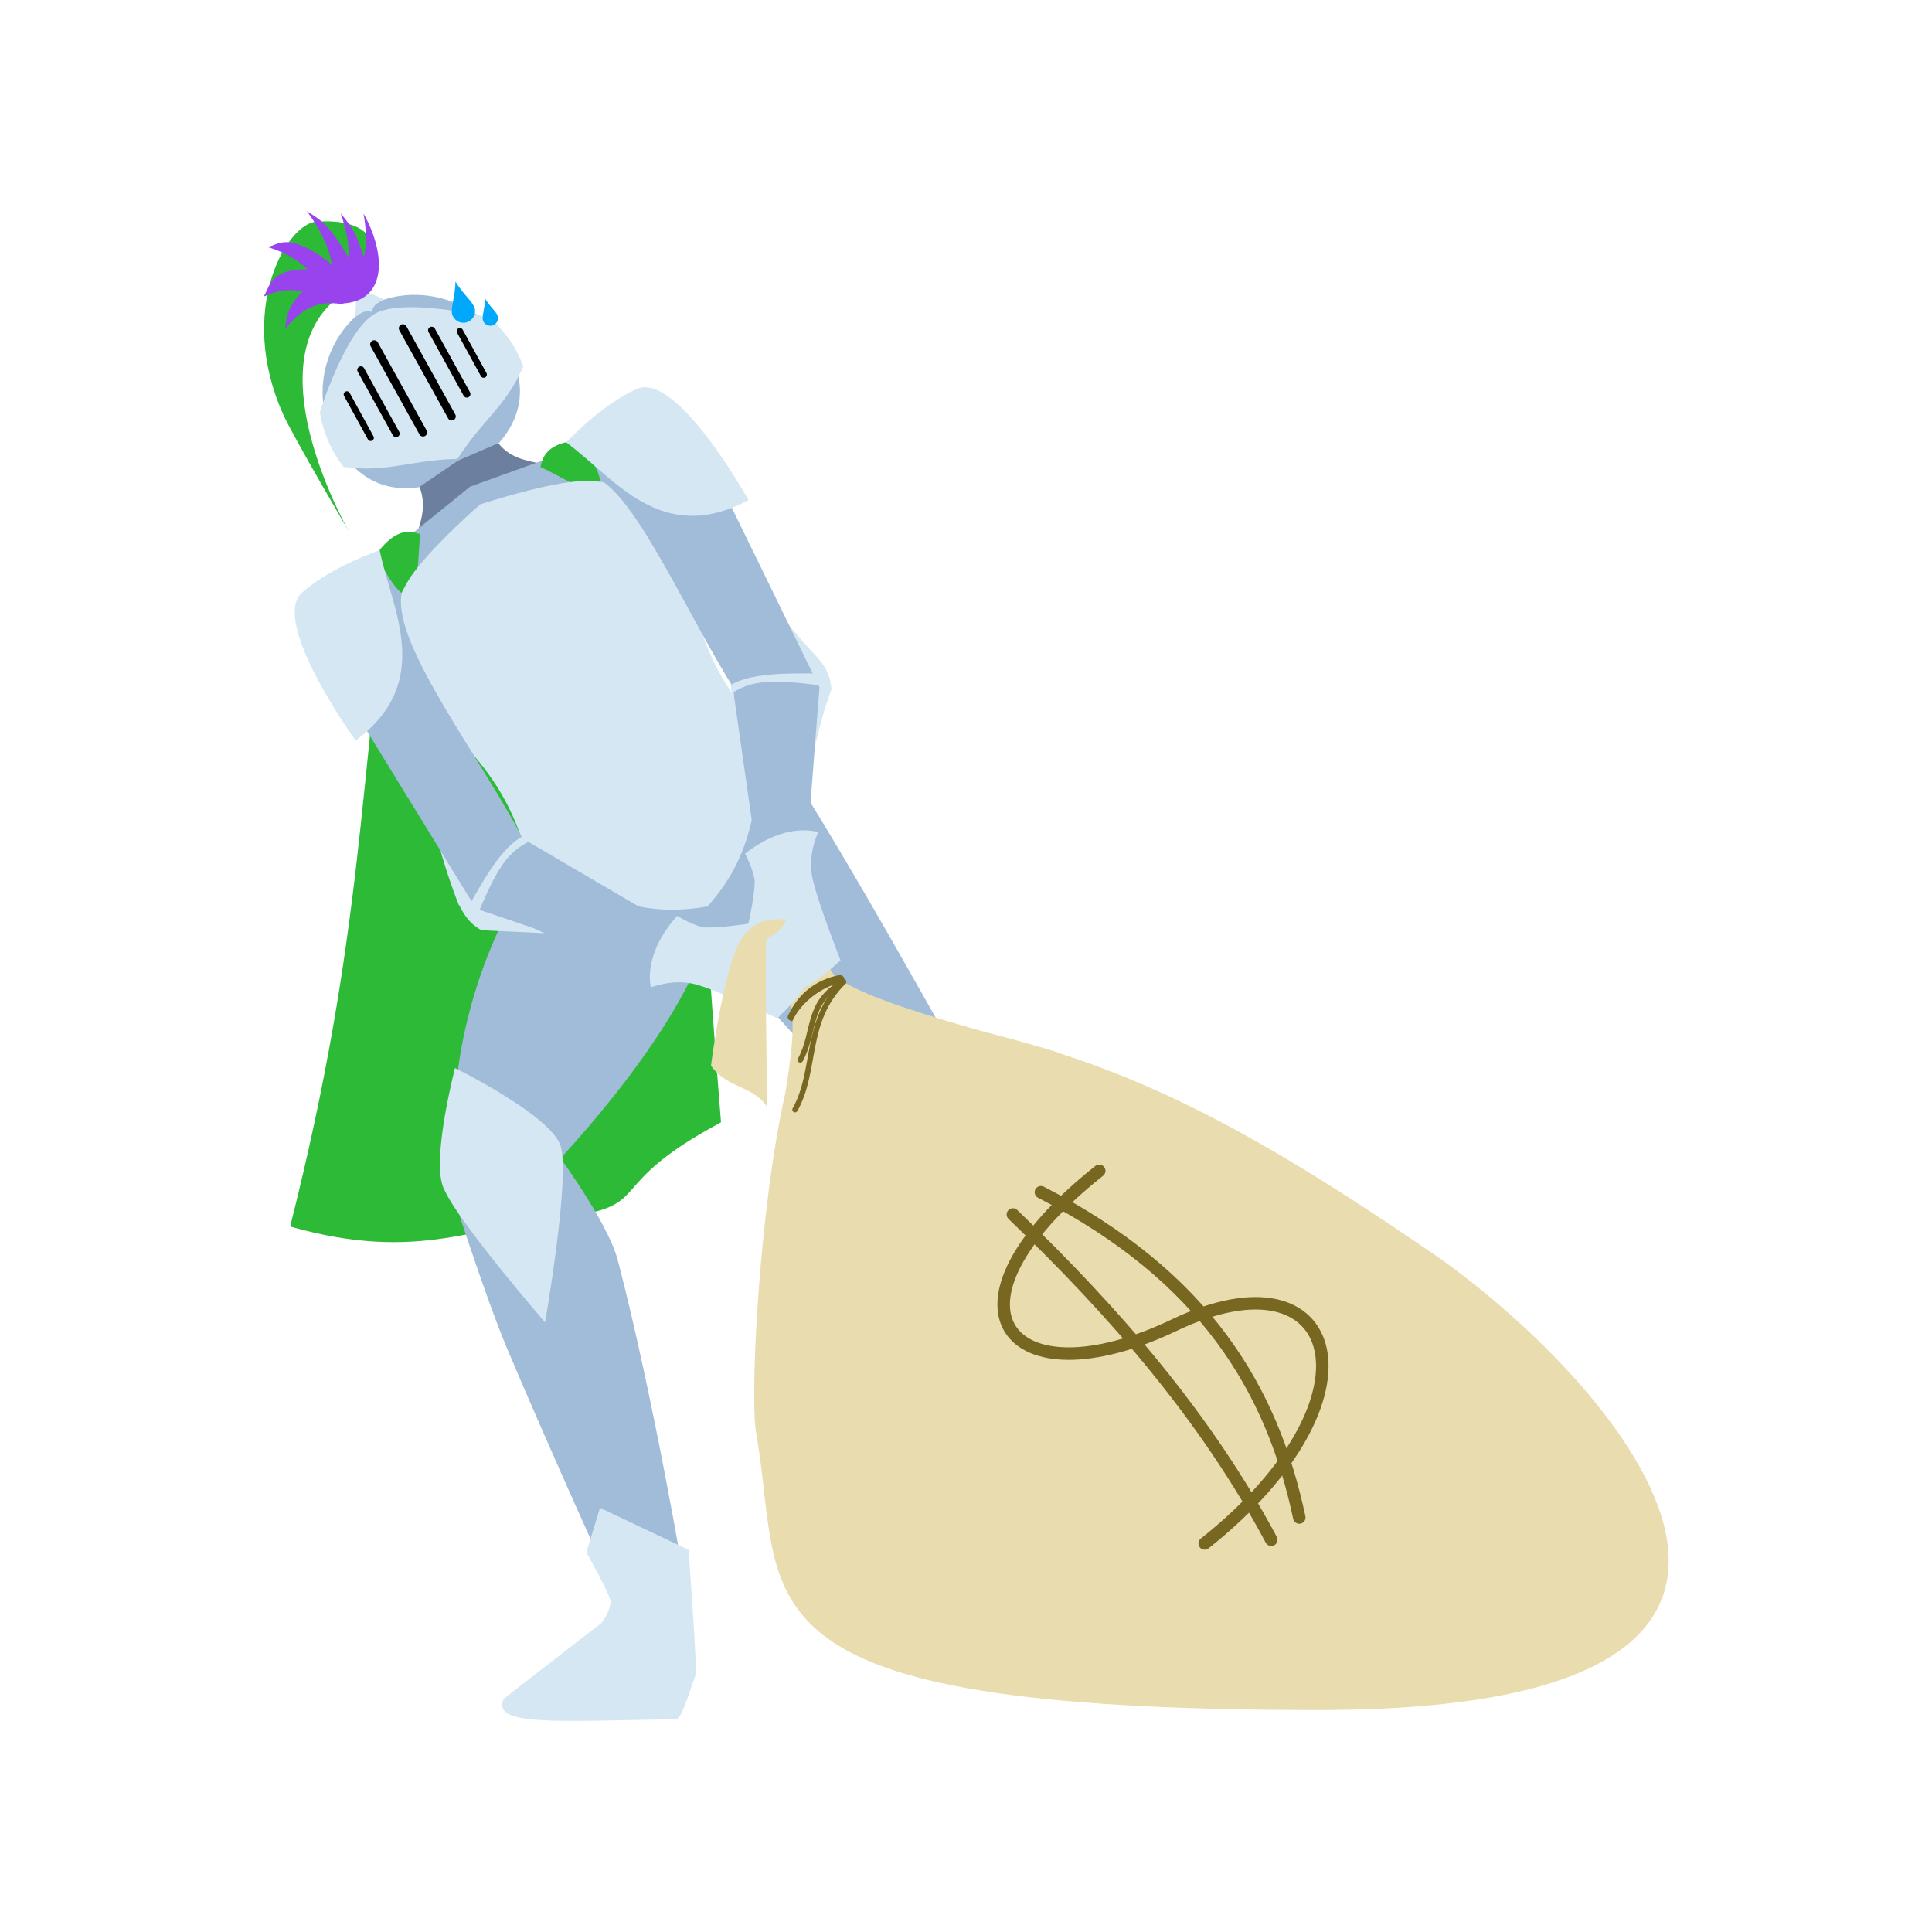 <?xml version="1.0" encoding="UTF-8" standalone="no"?> <svg xmlns:inkscape="http://www.inkscape.org/namespaces/inkscape" xmlns:sodipodi="http://sodipodi.sourceforge.net/DTD/sodipodi-0.dtd" xmlns="http://www.w3.org/2000/svg" xmlns:svg="http://www.w3.org/2000/svg" width="750" height="750" viewBox="0 0 198.438 198.438" version="1.1" id="svg1"><defs id="defs1"></defs><g id="layer1" transform="translate(2.169,-1.718)"><path style="fill:#2cba37;stroke:none;stroke-width:0.256px;stroke-linecap:butt;stroke-linejoin:miter;stroke-opacity:1" d="M 38.118,58.15 C 34.708,81.187 35.268,97.548 27.631,127.694 c 13.423,3.825 19.353,-0.284 28.456,-0.992 l -5.331,-63.979 z m 24.025,-2.568 c 8.202,21.796 6.923,26.89 9.744,61.412 -12.311,6.575 -6.752,8.475 -15.8,9.708 L 50.756,62.723 Z" id="path27-4"></path><g id="g33" transform="matrix(1.086,-0.52,0.52,1.086,-89.052,26.242)" style="display:inline"><path style="fill:#a1bcd9;stroke:none;stroke-width:0.212px;stroke-linecap:butt;stroke-linejoin:miter;stroke-opacity:1" d="m 101.352,93.176 c 0,0 4.68,5.831 5.019,8.599 1.408,11.501 2.622,33.943 2.622,33.943 l -7.717,1.092 -7.733,-26.37 -0.838,-6.467 z" id="path12"></path><path style="fill:#a1bcd9;stroke:none;stroke-width:0.212px;stroke-linecap:butt;stroke-linejoin:miter;stroke-opacity:1" d="m 100.854,135.047 7.792,0.178 c 0,0 -0.003,8.192 -0.375,12.265 -0.752,8.235 -3.748,24.523 -3.748,24.523 l -4.73,-0.004 c 0,0 -0.349,-17.959 -0.873,-28.094 -0.148,-2.858 1.935,-8.868 1.935,-8.868 z" id="path10"></path><path style="fill:#d4e7f2;stroke-width:0.609;stroke-linecap:round" d="m 105.78,127.49 c 0,0 -5.412,5.199 -5.45,7.483 -0.038,2.263 4.82,11.589 4.82,11.589 0,0 3.944,-9.142 3.982,-11.427 0.038,-2.263 -3.352,-7.645 -3.352,-7.645 z" id="path11"></path><path style="fill:#d4e7f2;stroke:none;stroke-width:0.212px;stroke-linecap:butt;stroke-linejoin:miter;stroke-opacity:1" d="m 104.884,170.567 1.012,-2.286 c -2.691,0.243 -4.27,3.188 -6.712,1.604 0,0 0.3,0.821 0.376,1.159 1.212,5.366 -0.115,5.867 -0.893,7.566 0.66,0.63 1.789,1.345 3.119,2.069 4.09,2.223 6.915,3.245 7.101,3.316 0,0 0.646,-0.814 0.604,-1.245 -0.042,-0.431 -3.689,-5.803 -3.689,-5.803 -1.658,-3.657 -0.919,-6.381 -0.919,-6.381 z" id="path39"></path></g><g id="g34" transform="matrix(1.204,0,0,1.204,-42.135,-31.271)" style="display:inline"><path style="fill:#a1bcd9;stroke:none;stroke-width:0.212px;stroke-linecap:butt;stroke-linejoin:miter;stroke-opacity:1" d="m 85.61,93.47 c 0,0 -5.064,5.123 -6.621,7.436 -6.748,10.029 -6.945,20.147 -6.945,20.147 l 6.893,7.334 c 0,0 10.038,-9.932 13.932,-19.097 0.678,-1.595 1.061,-5.089 1.061,-5.089 z" id="path5"></path><path style="fill:#a1bcd9;stroke:none;stroke-width:0.256px;stroke-linecap:butt;stroke-linejoin:miter;stroke-opacity:1" d="m 80.433,125.402 -8.895,3.048 c 0,0 2.992,9.419 4.906,13.968 3.87,9.196 9.795,22.162 9.795,22.162 l 5.439,-1.73 c 0,0 -2.689,-16.109 -5.784,-27.955 -0.873,-3.341 -5.461,-9.492 -5.461,-9.492 z" id="path24-5"></path><path style="fill:#d4e7f2;stroke-width:0.735;stroke-linecap:round" d="m 72.011,118.509 c 0,0 8.121,4.004 8.998,6.617 0.87,2.589 -1.314,15.086 -1.314,15.086 0,0 -7.871,-9.075 -8.749,-11.688 -0.87,-2.589 1.065,-10.015 1.065,-10.015 z" id="rect24-2"></path><path style="fill:#d4e7f2;stroke:none;stroke-width:0.256px;stroke-linecap:butt;stroke-linejoin:miter;stroke-opacity:1" d="m 83.216,159.824 1.164,-3.795 7.555,3.583 c 0,0 0.745,10.255 0.61,10.65 -1.084,3.169 -1.34,3.779 -1.716,3.797 -10.501,0.186 -15.733,0.581 -14.656,-1.748 l 8.317,-6.446 c 0,0 0.671,-0.77 0.802,-1.793 0.059,-0.459 -2.076,-4.249 -2.076,-4.249 z" id="path25-7"></path></g><g id="g1" transform="matrix(1.051,-0.588,0.588,1.051,-114.256,73.168)"><path id="path1-1" style="fill:#a1bcd9;stroke-width:1.062;stroke-linecap:round" d="m 125.202,31.831 c -4.169,-0.008 -8.481,3.628 -8.454,8.844 0.027,5.202 3.647,7.344 8.263,7.344 z m 2.1e-4,0 c 4.19,0.168 8.218,4.035 8.263,8.844 0.049,5.202 -3.838,7.344 -8.454,7.344 z"></path><path id="path2-4" style="fill:#d4e7f2;stroke-width:1.822;stroke-linecap:round" d="m 125.043,32.629 c -2.888,0 -8.186,5.016 -8.197,5.022 -0.424,1.094 -0.642,2.339 -0.642,3.518 3e-5,0.526 0.043,1.051 0.13,1.57 3.074,2.296 5.136,2.2 8.793,4.132 z m 2.1e-4,0 c 2.888,0 8.314,5.016 8.326,5.022 0.424,1.094 0.642,2.339 0.642,3.518 -3e-5,0.526 -0.043,1.051 -0.13,1.57 -3.074,2.296 -5.098,2.2 -8.755,4.132 z"></path><path id="path3-2" style="fill:#d4e7f2;stroke:none;stroke-width:0.212px;stroke-linecap:butt;stroke-linejoin:miter;stroke-opacity:1" d="m 124.218,30.778 c -0.424,0.695 -0.25,0.45 -0.769,1.26 0.666,-0.033 0.93,-0.108 1.427,0.313 l -0.046,-1.573 z m 1.223,0 c 0.492,0.736 0.342,0.371 0.861,1.182 -0.666,-0.033 -0.984,-0.072 -1.426,0.391 l -0.046,-1.573 z"></path><g id="g2"><path style="baseline-shift:baseline;display:inline;overflow:visible;vector-effect:none;stroke-width:0.803;stroke-linecap:round;enable-background:accumulate;stop-color:#000000" d="m 123.707,34.532 c -0.193,-4.9e-4 -0.349,0.156 -0.348,0.348 l -0.035,8.59 c 3.8e-4,0.192 0.156,0.347 0.348,0.347 0.191,-3.83e-4 0.346,-0.155 0.347,-0.347 l 0.035,-8.59 c 4.9e-4,-0.192 -0.155,-0.348 -0.347,-0.348 z m 2.8,0 c -0.192,3.84e-4 -0.347,0.156 -0.347,0.348 l -0.035,8.59 c 3.8e-4,0.191 0.155,0.346 0.347,0.347 0.191,-3.77e-4 0.346,-0.155 0.347,-0.347 l 0.035,-8.59 c 4.9e-4,-0.192 -0.155,-0.348 -0.347,-0.348 z" id="path6-3"></path><path style="baseline-shift:baseline;display:inline;overflow:visible;vector-effect:none;stroke-width:0.803;stroke-linecap:round;enable-background:accumulate;stop-color:#000000" d="m 121.648,35.92 c -0.17,4.27e-4 -0.307,0.138 -0.307,0.307 l -0.035,6.203 c -4.4e-4,0.17 0.137,0.309 0.307,0.309 0.171,4.35e-4 0.309,-0.138 0.309,-0.309 l 0.035,-6.203 c -4.3e-4,-0.17 -0.139,-0.308 -0.309,-0.307 z m 6.917,0 c -0.17,4.27e-4 -0.307,0.138 -0.307,0.307 l -0.035,6.203 c -4.4e-4,0.17 0.137,0.309 0.307,0.309 0.171,4.35e-4 0.309,-0.138 0.309,-0.309 l 0.035,-6.203 c -4.3e-4,-0.17 -0.139,-0.308 -0.309,-0.307 z" id="path7-2"></path><path style="baseline-shift:baseline;display:inline;overflow:visible;vector-effect:none;stroke-width:0.803;stroke-linecap:round;enable-background:accumulate;stop-color:#000000" d="m 119.585,37.198 c -0.15,6.8e-5 -0.271,0.122 -0.271,0.271 l -0.035,4.22 c 6e-5,0.15 0.122,0.271 0.271,0.271 0.15,-6.2e-5 0.271,-0.122 0.271,-0.271 l 0.035,-4.22 c -6e-5,-0.15 -0.122,-0.271 -0.271,-0.271 z m 11.044,0 c -0.15,6.2e-5 -0.271,0.122 -0.271,0.271 l -0.035,4.22 c 6e-5,0.15 0.122,0.271 0.271,0.271 0.15,-6.8e-5 0.271,-0.122 0.271,-0.271 l 0.035,-4.22 c -6e-5,-0.15 -0.122,-0.271 -0.271,-0.271 z" id="path8-2"></path></g><path style="fill:#2cba37;stroke:none;stroke-width:0.212px;stroke-linecap:butt;stroke-linejoin:miter;stroke-opacity:1" d="m 123.913,30.778 c -0.782,-0.246 -0.512,-1.074 -1.531,-0.779 -8.59,1.986 -8.351,17.879 -8.351,17.879 0,0 -0.202,-9.445 -0.021,-11.527 0.844,-9.748 8.192,-14.115 10.515,-13.007 6.642,3.168 1.355,7.138 0.611,7.434 -0.379,0.151 -0.834,0.122 -1.223,0 z" id="path13-1"></path><path id="path9-5" style="fill:#9943ef;stroke:none;stroke-width:0.152px;stroke-linecap:butt;stroke-linejoin:miter;stroke-opacity:1" d="m 124.235,22.146 c 0.323,2.496 0.01,3.993 -0.376,5.115 -0.077,-0.318 -0.215,-0.686 -0.436,-1.122 -1.621,-3.192 -2.687,-2.653 -3.6,-2.947 1.16,1.207 1.724,2.326 2.044,3.325 -0.07,-0.043 -0.145,-0.085 -0.225,-0.127 -2.65,-1.393 -3.311,-0.127 -4.187,0.333 1.501,0.109 2.439,0.629 3.119,1.233 -1.95,0.566 -2.276,1.348 -2.891,2.092 3.66,-1.578 5.062,0.584 5.441,0.504 3.282,1.565 5.227,-1.748 5.233,-5.855 -0.58,1.673 -1.212,2.642 -1.818,3.279 0.579,-2.41 0.272,-3.182 0.127,-4.255 -0.309,1.756 -0.766,2.871 -1.25,3.662 -0.075,-3.641 -0.669,-4.198 -1.181,-5.237 z"></path></g><path style="display:inline;fill:#6d7f9e;stroke:none;stroke-width:0.256px;stroke-linecap:butt;stroke-linejoin:miter;stroke-opacity:1" d="m 40.923,51.724 c 0.774,2.056 0.075,3.637 -0.347,5.132 l 6.609,-3.699 -2.318,-4.118 z m 8.09,-4.489 c 1.348,1.735 3.285,1.802 4.78,2.223 l -6.609,3.699 -2.318,-4.118 z" id="path18-6"></path><path style="display:inline;fill:#a1bcd9;stroke:none;stroke-width:0.256px;stroke-linecap:butt;stroke-linejoin:miter;stroke-opacity:1" d="m 46.116,51.701 -9.352,7.573 1.807,8.781 14.108,19.484 16.113,4.222 z m 0,0 11.731,-4.228 6.54,6.132 9.23,22.214 -4.826,15.942 z" id="path17-8"></path><path style="display:inline;fill:#2cba37;stroke:none;stroke-width:0.256px;stroke-linecap:butt;stroke-linejoin:miter;stroke-opacity:1" d="m 41.004,56.585 c -0.386,2.935 0.103,10.855 -4.24,2.689 l -0.136,-0.831 c 2.08,-2.692 3.458,-2.127 4.376,-1.858 z m 12.334,-6.904 c 2.704,1.205 9.199,5.764 4.509,-2.208 l -0.637,-0.55 c -3.382,0.365 -3.622,1.835 -3.872,2.759 z" id="path26-5"></path><path style="display:inline;fill:#d4e7f2;stroke:none;stroke-width:0.256px;stroke-linecap:butt;stroke-linejoin:miter;stroke-opacity:1" d="m 47.148,53.524 23.358,41.299 c -6.022,1.04 -10.023,-0.324 -18.424,-4.426 0,0 -0.62,-3.763 -3.161,-7.82 -2.344,-3.743 -6.481,-7.676 -9.609,-10.54 -2.905,-2.661 -1.29,-8.458 1.081,-11.604 2.29,-3.037 6.755,-6.91 6.755,-6.91 z m 0,0 23.358,41.299 c 4.036,-4.589 4.965,-8.713 5.861,-18.018 0,0 -2.985,-2.604 -5.115,-6.891 -1.965,-3.955 -3.051,-9.431 -3.857,-13.595 -0.749,-3.868 -6.535,-5.522 -10.456,-5.146 -3.786,0.364 -9.791,2.351 -9.791,2.351 z" id="path15-7"></path><path style="fill:#e9ddaf;fill-opacity:1;stroke:none;stroke-width:0.319px;stroke-linecap:butt;stroke-linejoin:miter;stroke-opacity:1" d="m 78.511,113.912 c 0.487,-3.278 1.062,-6.631 0.498,-9.008 l -0.131,-3.27 4.238,-0.399 c 0.838,3.091 22.042,7.924 23.623,8.688 z" id="path4"></path><g id="g31" transform="matrix(1.051,-0.588,0.588,1.051,-91.087,36.744)"><path style="fill:#d4e7f2;stroke:none;stroke-width:0.367px;stroke-linecap:butt;stroke-linejoin:miter;stroke-opacity:1" d="m 78.996,68.116 2.829,5.569 0.619,0.851 0.134,5.41 c 0,0 0.652,-2.96 1.352,-4.652 -0.07,-1.567 -0.958,-2.461 -1.174,-2.731 -2.11,-2.225 -3.76,-4.448 -3.76,-4.448 z" id="path45-1" transform="rotate(29.236,56.962,139.375)"></path><path style="fill:#a1bcd9;stroke:none;stroke-width:0.242px;stroke-linecap:butt;stroke-linejoin:miter;stroke-opacity:1" d="m 112.035,77.6 -1.029,18.352 -6.399,-3.183 c -0.43,-7.126 0.683,-18.173 -1.289,-21.379 l 5.018,3.475 z" id="path23"></path><path style="fill:#a1bcd9;stroke:none;stroke-width:0.255px;stroke-linecap:butt;stroke-linejoin:miter;stroke-opacity:1" d="m 111.005,95.952 -9.839,14.777 -3.176,-1.374 6.531,-16.931 4.546,-1.426 z" id="path28"></path><path style="fill:#d4e7f2;stroke:none;stroke-width:0.212px;stroke-linecap:butt;stroke-linejoin:miter;stroke-opacity:1" d="m 113.521,79.056 c -8.481,-0.157 -9.07,-7.288 -11.159,-11.876 0,0 4.14,-1.367 7.48,-1.044 3.737,0.362 3.679,12.92 3.679,12.92 z" id="path14"></path><path style="fill:#d4e7f2;stroke:none;stroke-width:0.286px;stroke-linecap:butt;stroke-linejoin:miter;stroke-opacity:1" d="m 82.586,73.903 c -2.777,-0.025 -5.577,-0.002 -7.238,0.985 l 0.08,0.704 c 1.47,-0.912 2.723,-1.298 7.422,-0.687 z" id="path20-6" transform="rotate(29.236,56.962,139.375)"></path><path style="display:inline;fill:#d4e7f2;stroke:none;stroke-width:0.469px;stroke-linecap:butt;stroke-linejoin:miter;stroke-opacity:1" d="m 78.098,101.132 c 0,0 2.253,0.023 3.314,-0.375 1.305,-0.488 3.303,-2.393 3.303,-2.393 0,0 -2.083,-5.277 -2.435,-7.199 -0.352,-1.922 0.53,-3.738 0.53,-3.738 -1.635,-0.409 -3.864,-0.022 -6.24,1.843 0,0 0.866,1.675 0.823,2.514 -0.117,2.286 -1.176,6.077 -1.176,6.077 l 1.289,1.194 z" id="path2" transform="rotate(29.236,56.962,139.375)"></path></g><g id="g32" transform="matrix(1.051,-0.588,0.588,1.051,-91.087,36.744)"><path style="fill:#d4e7f2;stroke:none;stroke-width:0.367px;stroke-linecap:butt;stroke-linejoin:miter;stroke-opacity:1" d="m 76.301,91.083 0.944,6.174 -0.008,1.053 3.043,4.475 c 0,0 -2.986,-1.859 -4.54,-2.826 -0.856,-1.315 -0.554,-2.611 -0.637,-2.904 0.419,-3.037 1.197,-5.973 1.197,-5.973 z" id="path45"></path><path style="fill:#a1bcd9;stroke:none;stroke-width:0.217px;stroke-linecap:butt;stroke-linejoin:miter;stroke-opacity:1" d="m 75.487,79.847 0.729,17.896 6.371,-2.131 c 0.415,-8.022 -1.684,-20.626 1.246,-24.065 l -5.256,2.23 z" id="path19-5"></path><path style="fill:#a1bcd9;stroke:none;stroke-width:0.248px;stroke-linecap:butt;stroke-linejoin:miter;stroke-opacity:1" d="m 76.22,98.111 12.756,14.168 2.653,-2.087 -8.768,-14.935 -5.712,-2.674 z" id="path19-2-1"></path><path style="fill:#d4e7f2;stroke:none;stroke-width:0.286px;stroke-linecap:butt;stroke-linejoin:miter;stroke-opacity:1" d="m 75.902,97.564 c 2.368,-1.452 4.779,-2.874 6.712,-2.884 l 0.294,0.645 c -1.73,-0.024 -3.002,0.29 -6.715,3.234 z" id="path20"></path><path style="fill:#d4e7f2;stroke:none;stroke-width:0.212px;stroke-linecap:butt;stroke-linejoin:miter;stroke-opacity:1" d="m 74.273,80.596 c 8.409,-1.114 8.153,-8.371 9.711,-13.166 0,0 -4.233,-0.785 -7.515,-0.087 -3.672,0.782 -2.196,13.253 -2.196,13.253 z" id="path16-7"></path><path style="display:inline;fill:#d4e7f2;stroke:none;stroke-width:0.469px;stroke-linecap:butt;stroke-linejoin:miter;stroke-opacity:1" d="m 100.009,114.785 c 0,0 -1.21,1.901 -2.121,2.574 -1.121,0.827 -3.807,1.464 -3.807,1.464 0,0 -3.288,-4.623 -4.707,-5.967 -1.419,-1.343 -3.422,-1.594 -3.422,-1.594 0.549,-1.593 2.089,-3.251 4.947,-4.226 0,0 0.932,1.64 1.659,2.061 1.98,1.148 5.735,2.328 5.735,2.328 l 0.298,1.732 z" id="path24"></path></g><path id="path3" style="fill:#e9ddaf;stroke-width:1.143;stroke-linecap:round;stroke-linejoin:round" d="m 144.915,130.413 c 17.335,11.87 50.048,46.944 -11.667,46.944 -61.715,-1e-5 -54.658,-11.009 -57.761,-28.5 -0.909,-5.126 1.367,-41.434 7.174,-44.059 25.144,3.333 38.248,9.176 62.254,25.615 z"></path><path style="fill:#e9ddaf;fill-opacity:1;stroke:none;stroke-width:0.319px;stroke-linecap:butt;stroke-linejoin:miter;stroke-opacity:1" d="m 76.55,98.116 c 0.083,-0.068 1.55,-0.574 2.027,-1.954 -2.715,-0.213 -3.296,0.683 -4.098,1.354 -2.125,1.776 -3.619,13.648 -3.619,13.648 1.576,2.339 4.281,2.002 5.78,4.267 0,0 -0.261,-14.617 -0.09,-17.315 z" id="path6"></path><path style="baseline-shift:baseline;display:inline;overflow:visible;opacity:1;vector-effect:none;fill:#786721;stroke-width:1.204;stroke-linecap:round;enable-background:accumulate;stop-color:#000000;stop-opacity:1" d="m 84.008,101.875 c -2.4,0.491 -4.184,1.902 -5.221,4.13 -0.107,0.231 -0.033,0.422 0.198,0.529 0.231,0.107 0.245,0.094 0.243,0.039 0.934,-2.005 3.085,-3.565 5.242,-4.006 0.055,0.034 0.147,1.5e-4 0.082,-0.334 -0.052,-0.248 -0.295,-0.408 -0.543,-0.357 z" id="path7"></path><path style="fill:none;stroke:#786721;stroke-width:0.56;stroke-linecap:round;stroke-linejoin:miter;stroke-dasharray:none;stroke-opacity:1" d="m 84.469,102.567 c -4.098,4.082 -2.703,9.054 -4.98,13.128" id="path8"></path><path id="path17" style="fill:#00a8fc;stroke:none;stroke-width:0.6;stroke-linecap:round;stroke-linejoin:round;stroke-opacity:1" d="m 46.582,33.364 c 0.171,0.639 -0.208,1.295 -0.847,1.466 -0.639,0.171 -1.295,-0.208 -1.466,-0.847 -0.171,-0.639 0.344,-1.966 0.344,-3.344 0.687,1.19 1.798,2.085 1.969,2.724 z"></path><path style="fill:none;stroke:#786721;stroke-width:0.56;stroke-linecap:round;stroke-linejoin:miter;stroke-dasharray:none;stroke-opacity:1" d="m 84.469,102.567 c -3.849,2.077 -2.845,5.124 -4.436,8.015" id="path9"></path><g id="g16" transform="matrix(0.943,-0.749,0.749,0.943,-54.125,184.772)"><path style="fill:none;fill-opacity:1;stroke:#786721;stroke-width:1.065;stroke-linecap:round;stroke-linejoin:miter;stroke-dasharray:none;stroke-opacity:1" d="m 131.547,42.646 c 1.649,12.074 2.111,23.962 0,35.431" id="path13"></path><path style="fill:none;fill-opacity:1;stroke:#786721;stroke-width:1.065;stroke-linecap:round;stroke-linejoin:miter;stroke-dasharray:none;stroke-opacity:1" d="m 134.599,42.646 c 6.477,14.285 5.005,25.397 0,35.431" id="path15"></path><path style="fill:none;stroke:#786721;stroke-width:1.065;stroke-linecap:round;stroke-linejoin:miter;stroke-dasharray:none;stroke-opacity:1" d="m 139.629,44.312 c -18.682,0 -18.476,10.769 -3.168,14.286 15.308,3.517 10.444,16.194 -9.552,16.194" id="path16"></path></g><path id="path18" style="fill:#00a8fc;stroke:none;stroke-width:0.395;stroke-linecap:round;stroke-linejoin:round;stroke-opacity:1" d="m 48.955,34.186 c 0.113,0.421 -0.137,0.854 -0.558,0.967 -0.421,0.113 -0.854,-0.137 -0.967,-0.558 -0.113,-0.421 0.227,-1.296 0.227,-2.204 0.453,0.785 1.186,1.375 1.298,1.796 z"></path></g></svg> 